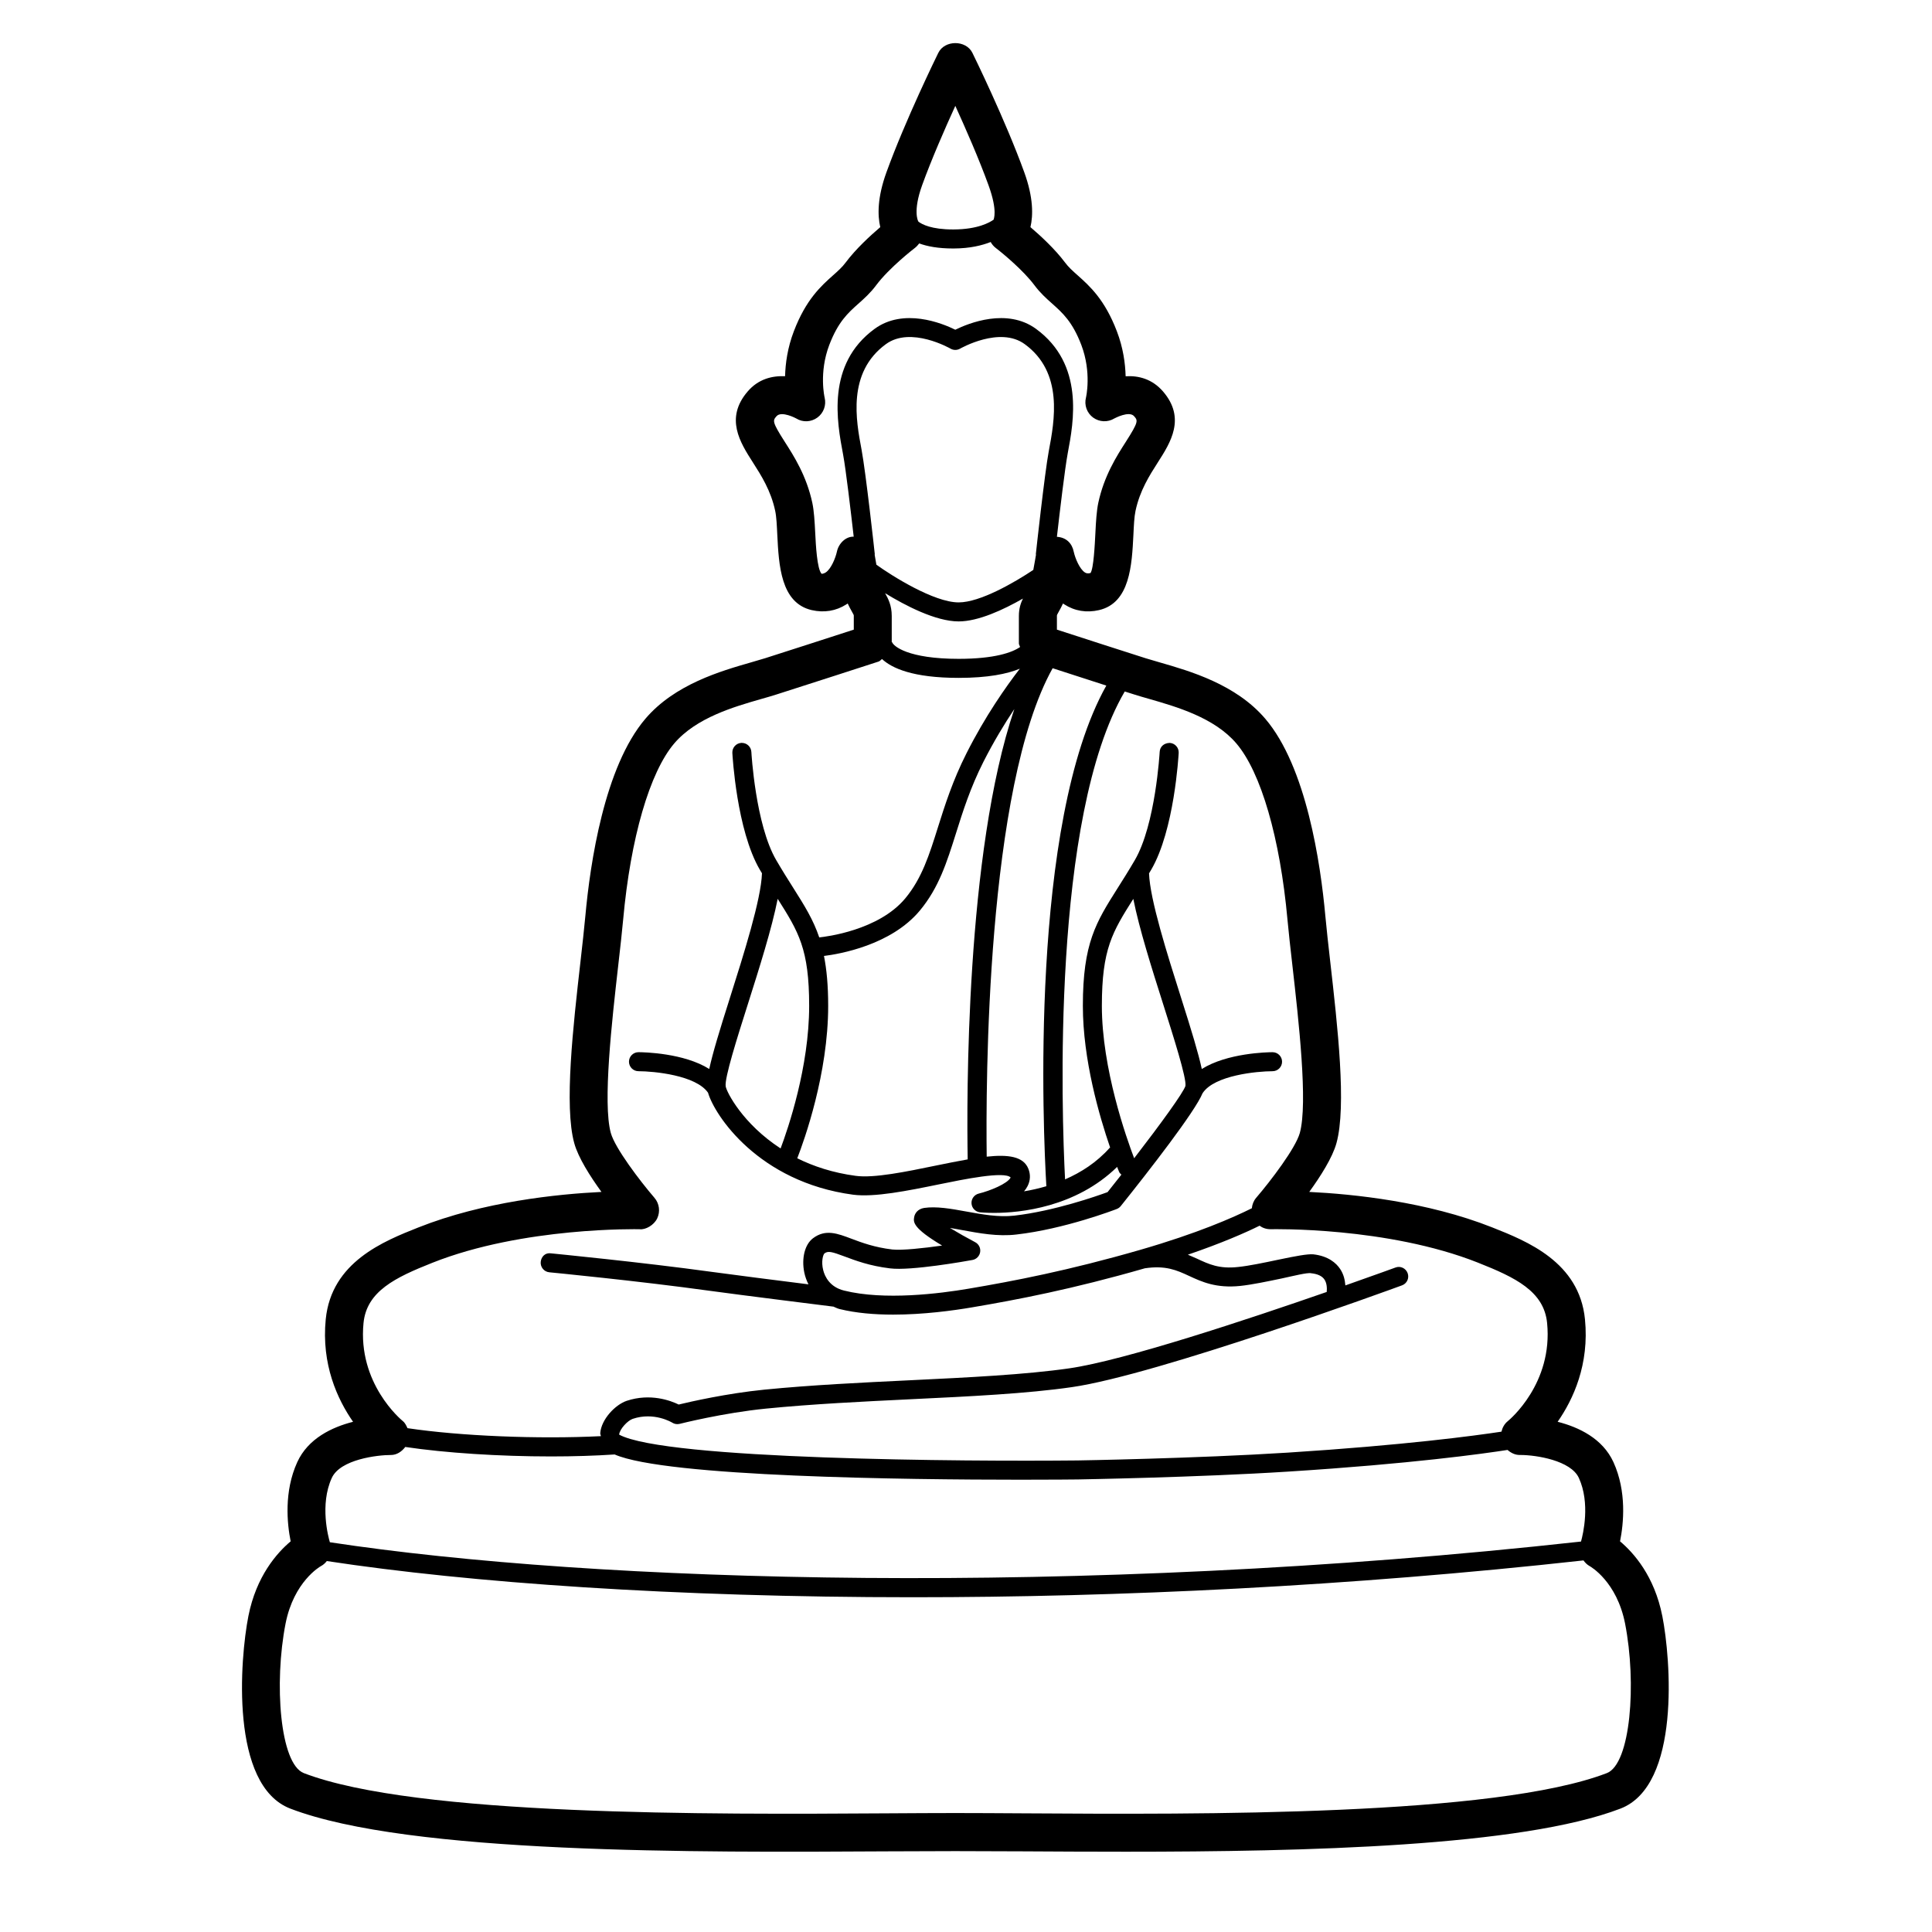 <?xml version="1.0" encoding="UTF-8"?>
<!-- Uploaded to: SVG Repo, www.svgrepo.com, Generator: SVG Repo Mixer Tools -->
<svg fill="#000000" width="800px" height="800px" version="1.1" viewBox="144 144 512 512" xmlns="http://www.w3.org/2000/svg">
 <path d="m584.53 572.28c-2.086-10.598-7.578-16.766-11.199-19.809 0.945-4.715 1.801-13.207-1.75-20.988-2.875-6.289-9.211-9.277-14.789-10.695 4.152-5.965 8.422-15.211 7.242-27.168-1.504-15.191-15.391-20.703-24.57-24.344-17.219-6.828-36.801-8.836-48.5-9.406 3.019-4.164 6.148-9.094 7.203-12.898 2.727-9.789 0.297-31.094-1.652-48.227-0.512-4.508-0.973-8.609-1.277-11.938-1.277-14.09-5.047-39.617-15.941-52.348-7.785-9.121-19.945-12.613-27.984-14.926l-3.711-1.094c-4.871-1.543-17.387-5.59-23.508-7.578v-3.621c0-0.266 0-0.285 0.531-1.219 0.305-0.543 0.688-1.219 1.082-2.086 0.117 0.078 0.234 0.156 0.355 0.234 2.727 1.762 5.894 2.281 9.191 1.516 8.207-1.898 8.707-11.918 9.113-19.965 0.117-2.41 0.207-4.695 0.562-6.356 1.152-5.391 3.699-9.367 5.945-12.879 3.316-5.188 7.449-11.641 1.348-18.734-2.856-3.316-6.496-4.25-9.918-4.035-0.09-3.394-0.648-7.547-2.32-11.918-3.219-8.434-7.203-11.984-10.402-14.84-1.309-1.16-2.43-2.164-3.324-3.375-2.668-3.57-6.516-7.113-9.18-9.387 0.738-3.148 0.777-7.871-1.625-14.504-5.027-13.895-13.402-30.965-13.758-31.684-1.691-3.445-7.34-3.445-9.031 0-0.355 0.719-8.727 17.789-13.758 31.684-2.402 6.641-2.363 11.355-1.625 14.504-2.668 2.273-6.516 5.816-9.18 9.387-0.895 1.211-2.016 2.215-3.324 3.375-3.199 2.856-7.184 6.406-10.402 14.84-1.672 4.367-2.234 8.52-2.32 11.906-3.445-0.148-7.066 0.727-9.91 4.035-6.109 7.106-1.977 13.559 1.34 18.746 2.242 3.512 4.793 7.488 5.945 12.879 0.355 1.664 0.441 3.945 0.562 6.356 0.402 8.051 0.906 18.066 9.113 19.965 3.297 0.758 6.465 0.234 9.191-1.516 0.117-0.078 0.234-0.156 0.355-0.234 0.395 0.867 0.777 1.543 1.082 2.086 0.531 0.934 0.531 0.953 0.531 1.219v3.621c-6.121 1.988-18.637 6.031-23.508 7.578l-3.711 1.094c-8.039 2.312-20.203 5.805-27.984 14.918-10.895 12.742-14.66 38.27-15.941 52.359-0.305 3.324-0.766 7.43-1.277 11.938-1.949 17.133-4.379 38.434-1.652 48.227 1.055 3.809 4.184 8.738 7.203 12.898-11.699 0.57-31.281 2.578-48.5 9.406-9.18 3.641-23.066 9.152-24.57 24.344-1.18 11.957 3.09 21.207 7.242 27.168-5.578 1.418-11.918 4.41-14.789 10.695-3.551 7.785-2.695 16.277-1.75 20.988-3.621 3.039-9.113 9.211-11.199 19.809-2.223 11.277-4.941 44.859 11.121 51.02 31.488 12.082 107.81 11.609 158.2 11.324 13.305-0.078 22.789-0.078 36.094 0 8.434 0.051 17.574 0.098 27.117 0.098 47.566 0 104.86-1.359 131.08-11.426 16.035-6.16 13.32-39.742 11.094-51.02zm-48.785-93.637c9.84 3.898 17.426 7.559 18.254 15.961 1.586 16.02-9.938 25.625-10.41 26.008-0.902 0.723-1.434 1.719-1.688 2.793-7.144 1.086-25.797 3.59-56.723 5.562-24.195 1.535-55.32 2.066-55.617 2.066-29.617 0.305-109.23-0.188-121.48-6.84 0.109-1.445 2.242-3.731 3.602-4.184 5.629-1.891 10.301 0.906 10.488 1.023 0.582 0.375 1.289 0.461 1.957 0.305 0.117-0.031 11.543-2.922 22.898-4.043 12.301-1.219 25.543-1.859 38.336-2.481 15.805-0.758 30.73-1.477 42.695-3.207 22.535-3.238 84.852-25.996 87.488-26.973 1.309-0.473 1.977-1.918 1.496-3.227s-1.918-1.996-3.227-1.496c-0.18 0.066-5.449 1.988-13.277 4.738-0.117-1.406-0.426-2.926-1.387-4.356-1.023-1.535-3.102-3.445-7.172-3.887-1.523-0.098-4.43 0.422-9.379 1.465-3.543 0.746-7.559 1.594-10.449 1.891-5.059 0.57-7.766-0.727-10.941-2.203-0.766-0.352-1.574-0.707-2.41-1.051 8.891-3.035 15.191-5.793 19-7.68 0.805 0.586 1.785 0.953 3.051 0.93 0.297-0.004 30.734-0.703 54.891 8.883zm-87.223-149.43c7.301 2.098 17.289 4.969 23.113 11.789 6.535 7.637 11.602 25.102 13.559 46.711 0.305 3.394 0.789 7.578 1.309 12.172 1.652 14.535 4.152 36.488 1.957 44.387-1.121 4.004-7.684 12.652-11.562 17.16-0.684 0.797-1.043 1.766-1.148 2.769-4.949 2.469-14.496 6.668-29.531 11.008-19.078 5.512-33.684 8.297-45.449 10.293-7.773 1.328-22.445 3.168-33.082 0.512-3.816-0.934-5.098-3.75-5.512-5.344-0.621-2.371-0.031-4.184 0.297-4.488 0.965-0.738 1.938-0.48 5.383 0.809 2.805 1.055 6.641 2.5 12.004 3.141 5.481 0.707 20.191-1.918 21.844-2.223 1.062-0.188 1.879-1.035 2.047-2.098 0.168-1.062-0.363-2.117-1.32-2.617-2.223-1.172-4.644-2.539-6.691-3.777 1.074 0.168 2.176 0.375 3.305 0.582 4.41 0.809 9.387 1.75 14.309 1.16 12.742-1.445 26.035-6.543 26.598-6.762 0.422-0.168 0.789-0.434 1.062-0.777 7.488-9.355 19.656-24.977 21.684-29.922 0.008-0.008 0.016-0.012 0.023-0.02 3.121-4.742 14.426-5.785 18.52-5.797 1.387 0 2.519-1.133 2.519-2.519s-1.133-2.519-2.519-2.519c-1.445 0-12.02 0.223-18.754 4.453-0.902-4.195-2.727-10.176-5.434-18.699-3.727-11.73-8.309-26.199-8.547-33.152 0.199-0.336 0.383-0.625 0.586-0.977 6.109-10.48 7.223-30.109 7.273-30.938 0.07-1.398-0.992-2.578-2.383-2.656-1.566 0.059-2.578 1.004-2.656 2.383-0.012 0.195-1.094 19.246-6.582 28.676-1.664 2.856-3.188 5.254-4.555 7.418-5.746 9.094-9.219 14.582-9.219 31.211 0 14.293 4.379 29.273 7.227 37.551-0.023 0.023-0.059 0.016-0.082 0.039-3.508 3.938-7.672 6.57-11.863 8.395-0.871-17.074-3.703-96 15.82-129.3 0.926 0.297 1.824 0.582 2.496 0.793 1.191 0.383 2.531 0.766 3.957 1.172zm-12.516 81.348c0-15.066 2.793-19.578 8.332-28.348 1.559 7.867 4.875 18.344 7.914 27.906 2.766 8.727 6.219 19.59 5.902 21.668-0.551 1.777-6.535 10.023-13.59 19.164-2.051-5.391-8.559-23.734-8.559-40.391zm1.184-84.879c-20.473 36.504-16.73 118.48-15.895 132.68-2.055 0.602-4.055 1.055-5.914 1.352 0.375-0.434 0.688-0.895 0.934-1.379 0.766-1.496 0.828-3.109 0.188-4.656-1.328-3.207-5.285-3.769-11.016-3.152-0.246-18.707-0.184-97.824 17.473-129.44 4.012 1.305 9.484 3.074 14.23 4.602zm-87.094 56.52c5.551 8.781 8.34 13.293 8.34 28.355 0 16.207-5.57 32.465-7.566 37.793-10.008-6.5-14.312-14.922-14.555-16.461-0.344-2.184 3.102-13.047 5.875-21.777 3.035-9.562 6.352-20.039 7.906-27.91zm13.379 28.359c0-5.457-0.406-9.645-1.113-13.223 4.09-0.508 17.746-2.836 25.406-12.027 5.027-6.043 7.144-12.762 9.594-20.535 1.77-5.629 3.777-12.004 7.254-18.883 2.695-5.312 5.57-10.055 8.195-13.992-12.953 38.199-12.641 103.69-12.363 119.35-2.621 0.457-5.469 1.035-8.535 1.66-7.676 1.586-16.363 3.375-21.176 2.695-6.051-0.812-11.152-2.519-15.453-4.648 1.879-4.848 8.191-22.441 8.191-40.398zm8.836-147.45c-1.438-7.625-3.848-20.379 6.445-27.898 6.594-4.852 17.043 1.121 17.141 1.18 0.789 0.453 1.75 0.453 2.539 0 0.098-0.051 10.539-6.031 17.141-1.18 10.293 7.519 7.883 20.27 6.356 28.359-1.074 5.758-3.344 26.488-3.434 27.363l0.059 0.008c-0.129 0.773-0.41 2.441-0.723 4.09-4.981 3.324-14.09 8.609-19.781 8.609-6.566 0-17.762-7.078-21.805-9.996-0.215-1.199-0.375-2.144-0.469-2.703l0.055-0.008c-0.09-0.871-2.363-21.605-3.523-27.824zm6.254 38.094c5.309 3.246 13.387 7.477 19.488 7.477 5.238 0 11.883-3.113 17.031-6.051-0.566 1.199-1.07 2.582-1.07 4.602v7.281c0 0.352 0.242 0.621 0.312 0.957-2.074 1.441-6.746 3.129-16.27 3.129-13.391 0-17.297-3.344-17.645-4.43l-0.09 0.008v-6.945c0-2.844-0.965-4.609-1.758-6.027zm9.797-108.09c2.527-6.977 6.031-14.977 8.809-21.059 2.773 6.082 6.277 14.082 8.809 21.059 2.5 6.914 1.312 8.953 1.344 9.094-0.992 0.711-4.144 2.574-10.613 2.598h-0.148c-5.715 0-8.223-1.348-9.156-2.059-0.035-0.039-0.039-0.086-0.074-0.125-0.012-0.035-1.469-2.57 1.031-9.508zm-22.574 97.082c-0.363 1.684-1.555 4.606-2.973 5.512-0.285 0.176-0.648 0.344-1.082 0.355-1.219-1.277-1.535-7.734-1.691-10.832-0.148-3.039-0.324-5.883-0.766-7.969-1.543-7.184-4.879-12.398-7.32-16.207-3.406-5.324-3.168-5.598-2.176-6.75 1.32-1.523 5.246 0.59 5.234 0.59 1.73 1.082 3.945 0.973 5.598-0.234 1.652-1.199 2.41-3.285 1.93-5.273-0.02-0.07-1.566-6.652 1.23-13.984 2.352-6.148 4.949-8.461 7.703-10.922 1.574-1.398 3.188-2.844 4.703-4.871 3.504-4.703 10.176-9.832 10.242-9.879 0.465-0.355 0.84-0.781 1.184-1.223 2.082 0.766 4.973 1.34 8.949 1.34h0.168c4.402-0.016 7.504-0.816 9.82-1.711 0.336 0.613 0.801 1.16 1.367 1.59 1.859 1.418 7.32 5.953 10.242 9.879 1.516 2.027 3.129 3.473 4.703 4.871 2.754 2.461 5.352 4.773 7.703 10.922 2.793 7.332 1.25 13.914 1.238 13.953-0.512 1.988 0.234 4.082 1.891 5.305 1.652 1.199 3.867 1.309 5.629 0.234 0.031-0.012 3.926-2.125 5.246-0.582 0.984 1.141 1.219 1.418-2.184 6.742-2.441 3.809-5.777 9.023-7.32 16.207-0.441 2.086-0.621 4.93-0.766 7.969-0.156 3.102-0.473 9.555-1.309 10.637-0.816 0.188-1.18 0.02-1.465-0.156-1.418-0.906-2.609-3.828-2.961-5.481-0.445-2.215-1.953-3.812-4.465-3.969 0.77-6.723 2.106-18.039 2.879-22.207 1.555-8.215 4.438-23.508-8.422-32.906-7.684-5.602-17.828-1.516-21.383 0.234-3.531-1.75-13.699-5.836-21.383-0.234-12.859 9.398-9.977 24.688-8.344 33.359 0.719 3.844 2.035 15.02 2.801 21.719-2.125-0.078-3.996 1.805-4.453 3.973zm-125.45 204.41c0.828-8.402 8.414-12.062 18.254-15.961 24.098-9.566 54.562-8.895 54.898-8.887 1.605 0.188 3.816-1.074 4.676-2.875 0.855-1.801 0.57-3.938-0.727-5.453-3.879-4.508-10.441-13.156-11.562-17.16-2.195-7.902 0.305-29.855 1.957-44.387 0.523-4.594 1.004-8.777 1.309-12.172 1.957-21.609 7.027-39.074 13.559-46.719 5.824-6.809 15.812-9.684 23.113-11.777 1.426-0.402 2.766-0.789 3.957-1.172 6.582-2.078 27.07-8.727 27.07-8.727 0.375-0.121 0.582-0.461 0.906-0.66 2.621 2.426 8.176 4.988 20.309 4.988 7.75 0 12.852-1.047 16.211-2.434-3.668 4.75-9.145 12.531-14.133 22.41-3.672 7.254-5.746 13.836-7.578 19.641-2.281 7.273-4.262 13.551-8.66 18.824-7.066 8.48-21.016 10.156-22.789 10.336-1.586-4.707-3.91-8.418-6.84-13.051-1.379-2.176-2.894-4.574-4.566-7.438-5.5-9.426-6.574-28.477-6.582-28.676-0.078-1.34-1.191-2.383-2.519-2.383h-0.137c-1.387 0.078-2.449 1.258-2.383 2.656 0.051 0.828 1.152 20.457 7.273 30.938 0.199 0.344 0.379 0.625 0.578 0.957-0.23 6.941-4.816 21.418-8.539 33.168-2.707 8.523-4.531 14.508-5.434 18.699-6.731-4.231-17.309-4.449-18.754-4.449-1.387 0-2.519 1.133-2.519 2.519s1.133 2.519 2.519 2.519c4.066 0.012 15.223 1.047 18.434 5.703 1.699 5.914 13.316 23.652 38.434 27.023 5.637 0.738 14.395-1.023 22.848-2.754 6.453-1.32 17.289-3.543 18.914-1.801-0.828 1.633-5.441 3.523-8.461 4.262-1.18 0.297-1.996 1.398-1.91 2.617 0.078 1.219 1.023 2.203 2.242 2.344 0.215 0.02 1.605 0.156 3.769 0.156 6.871 0 21.645-1.488 32.574-12.188 0.289 0.746 0.48 1.203 0.527 1.32 0.125 0.312 0.379 0.508 0.605 0.734-1.219 1.551-2.445 3.102-3.664 4.629-2.754 1.012-14.129 5.019-24.727 6.231-4.203 0.48-8.57-0.344-12.82-1.113-4.023-0.738-7.824-1.398-11.07-0.926-1.691 0.277-2.469 1.445-2.637 2.441-0.207 1.289-0.461 2.824 7.41 7.527-4.969 0.707-10.676 1.32-13.207 1.043-4.762-0.57-8.129-1.84-10.832-2.856-3.691-1.398-6.887-2.617-10.184-0.117-2.156 1.625-3.078 5.273-2.301 9.082 0.23 1.121 0.621 2.152 1.102 3.125-7.894-0.992-20.176-2.551-25.594-3.301-18.676-2.578-42.371-4.879-42.605-4.91-1.574-0.246-2.617 0.887-2.754 2.262-0.129 1.387 0.887 2.617 2.262 2.754 0.234 0.02 23.832 2.312 42.41 4.891 8.316 1.152 32.828 4.203 32.828 4.203l0.004-0.023c0.566 0.227 1.086 0.523 1.699 0.672 4.367 1.074 9.301 1.477 14.188 1.477 7.988 0 15.863-1.062 20.941-1.93 11.855-2.008 26.574-4.816 45.77-10.348 5.5-0.816 8.41 0.488 11.719 2.023 3.367 1.555 7.144 3.316 13.578 2.648 3.16-0.336 7.301-1.211 10.973-1.977 2.894-0.621 6.879-1.633 7.805-1.379 1.711 0.176 2.894 0.738 3.512 1.652 0.652 0.969 0.703 2.293 0.609 3.305-20.754 7.215-53.637 18.141-68.23 20.242-11.73 1.684-26.539 2.402-42.215 3.16-12.871 0.621-26.164 1.258-38.594 2.488-9.949 0.992-19.652 3.207-22.691 3.945-2.144-1.043-7.5-3.059-13.758-0.992-3.078 1.035-6.75 4.91-7.035 8.57-0.023 0.293 0.152 0.516 0.168 0.801-16.598 0.828-37.289-0.027-51.25-2.117-0.316-0.672-0.613-1.363-1.211-1.852-0.504-0.406-12.027-10.008-10.441-26.027zm-8.414 41.07c2.273-4.981 12.23-6.09 15.605-6.09h0.059c1.59 0 2.879-0.91 3.816-2.129 10.648 1.59 24.965 2.512 38.633 2.512 5.898 0 11.629-0.176 16.852-0.523 13.629 5.969 77.648 6.691 107.52 6.691 8.52 0 14.258-0.059 15.223-0.07 0.316-0.012 31.559-0.531 55.863-2.086 32.531-2.062 51.535-4.727 58.023-5.734 0.898 0.785 1.973 1.336 3.223 1.336 0.039-0.012 0.117 0 0.168 0 4.242 0 13.402 1.465 15.508 6.09 3.062 6.699 1.125 14.84 0.57 16.852-133.77 14.785-261.45 10.867-331.57 0.184-0.383-1.293-2.734-9.941 0.508-17.031zm337.89 78.219c-29.707 11.406-107.8 10.953-154.54 10.656-6.672-0.039-12.781-0.078-18.105-0.078-5.324 0-11.434 0.039-18.105 0.078-46.691 0.297-124.82 0.746-154.54-10.656-6.328-2.43-7.949-23.844-4.84-39.664 2.195-11.098 9.121-15.066 9.359-15.191 0.641-0.336 1.145-0.812 1.57-1.348 37.816 5.762 92.152 9.594 155.3 9.594 54.523 0 115.5-2.879 177.73-9.762 0.426 0.59 0.938 1.121 1.598 1.488 0.297 0.156 7.223 4.121 9.418 15.223 3.109 15.82 1.488 37.23-4.84 39.66z"/>
</svg>